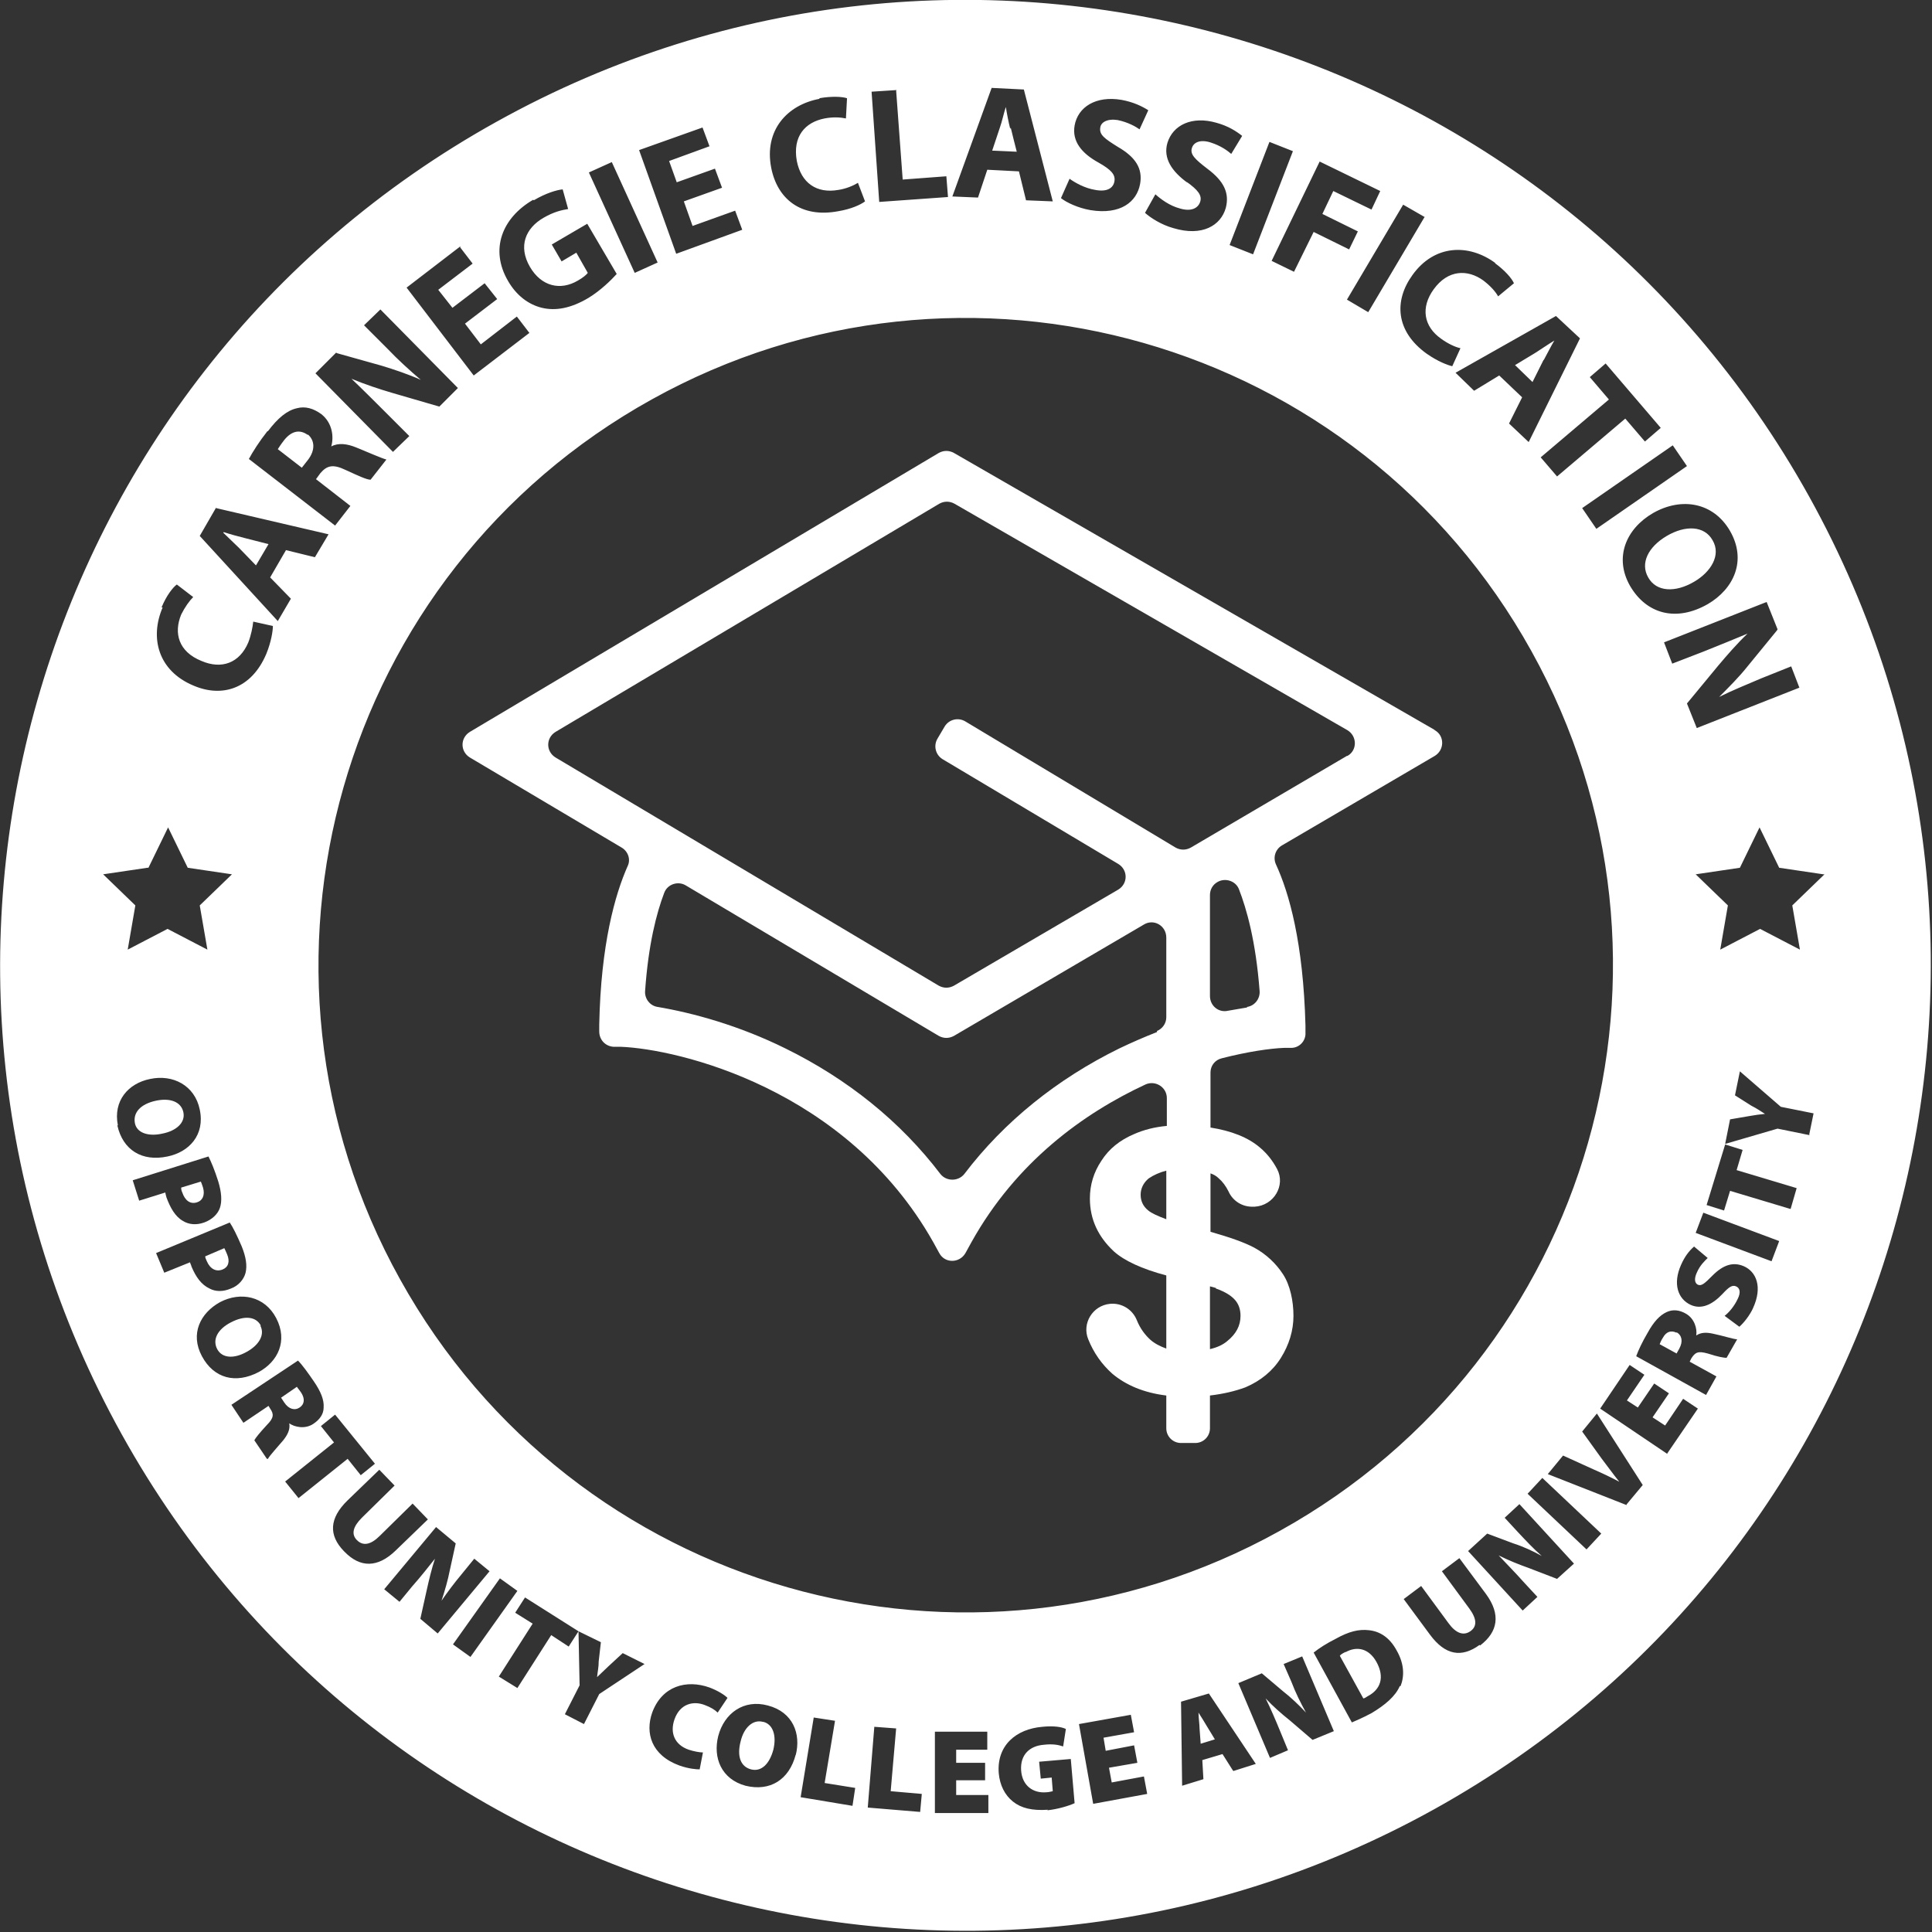 <svg width="354" height="354" viewBox="0 0 354 354" fill="none" xmlns="http://www.w3.org/2000/svg">
<rect x="0" y="0" width="354" height="354" fill="#333333" stroke="none"/>
<g clip-path="url(#clip0_1155_2)">
<path d="M262.8 133.7L174.8 83C173.9 82.5 172.9 82.5 172 83L86.1 134.1C84.3 135.2 84.3 137.7 86.1 138.8L113.9 155.3C115.1 156 115.6 157.5 115 158.7C112.7 163.9 110.1 173 109.8 187.7V189C109.8 190.5 110.9 191.7 112.4 191.8H113.7C124.2 192.2 155.1 199.4 171 227.6L172.1 229.6C173.1 231.5 175.8 231.5 176.9 229.6L178 227.6C186.2 212.9 198.5 204 209.9 198.7C211.7 197.9 213.8 199.2 213.8 201.2V206.3C211.6 206.5 209.6 207 207.8 207.8C205.2 208.9 203.2 210.5 201.8 212.7C200.4 214.8 199.7 217.1 199.7 219.6C199.7 223.4 201.2 226.6 204.1 229.3C206 231 209.2 232.5 213.7 233.7V247.1C212.6 246.7 211.6 246.2 210.8 245.5C209.8 244.6 208.9 243.4 208.3 241.9C207.5 239.9 205.5 238.7 203.4 238.9C200.2 239.2 198.2 242.5 199.4 245.4C200.4 247.9 201.9 250 203.8 251.7C206.3 253.8 209.6 255.2 213.7 255.7V261.7C213.7 263.2 214.9 264.4 216.4 264.4H219C220.5 264.4 221.7 263.2 221.7 261.7V255.7C224.2 255.4 226.3 254.9 228.2 254.2C231 253 233.2 251.2 234.7 248.8C236.2 246.4 237 243.8 237 241.1C237 238.4 236.4 235.5 235.1 233.5C233.8 231.5 232 229.8 229.8 228.6C227.9 227.6 225.3 226.7 221.8 225.7V215C222.4 215.2 222.9 215.5 223.3 215.9C224 216.5 224.6 217.3 225.1 218.3C225.9 220.1 227.7 221.2 229.7 221.1H229.9C233.4 220.9 235.6 217.2 234 214.2C233.2 212.7 232.2 211.4 230.9 210.3C228.7 208.4 225.6 207.2 221.8 206.6V196.5C221.8 195.3 222.6 194.2 223.9 193.9C228.6 192.7 232.7 192.1 235.3 192H236.6C238.1 192 239.3 190.7 239.2 189.2V187.9C238.8 172.7 236.2 163.6 233.8 158.4C233.2 157.1 233.7 155.6 234.9 154.9L262.9 138.5C264.7 137.4 264.7 134.8 262.9 133.8L262.8 133.7ZM212 189.1C209.7 190 207.4 191 205.1 192.1C193.7 197.7 184 205.5 176.7 215.1C175.6 216.5 173.4 216.5 172.3 215.1C165 205.5 155.3 197.7 143.9 192.1C135.4 187.9 127 185.6 120.5 184.5C119.1 184.3 118.1 183 118.2 181.6C118.8 173 120.3 167.3 121.7 163.6C122.3 162 124.2 161.4 125.6 162.2L172 189.8C172.9 190.3 173.9 190.3 174.8 189.8L209.6 169.4C211.4 168.3 213.7 169.6 213.7 171.8V186.4C213.7 187.5 213 188.5 212 188.9V189.1ZM210.4 221.8C209.4 221 209 220 209 218.9C209 217.8 209.5 216.7 210.5 215.9C211.4 215.3 212.5 214.8 213.7 214.5V223.4C212.1 222.8 211 222.3 210.4 221.8ZM222.8 236.1C224.5 236.7 225.6 237.4 226.3 238.2C227 239 227.3 240 227.3 241.1C227.3 242.9 226.5 244.4 224.9 245.7C224.1 246.4 223 246.9 221.7 247.2V235.7C222.1 235.8 222.5 235.9 222.8 236V236.1ZM228.5 184.6C227.4 184.8 226.2 185 225 185.2C223.3 185.6 221.7 184.3 221.7 182.5V164C221.7 163 222.2 162.1 223.1 161.6C224.5 160.8 226.4 161.4 227 162.9C228.4 166.5 230.1 172.4 230.8 181.6C230.9 183 229.9 184.3 228.5 184.5V184.6ZM246.8 138.5L218.2 155.3C217.3 155.8 216.3 155.8 215.4 155.3L176.9 132.2C175.6 131.4 173.9 131.8 173.1 133.1L171.8 135.3C171 136.6 171.4 138.3 172.7 139.1L204.9 158.3C206.7 159.4 206.7 161.9 204.9 163L174.8 180.6C173.9 181.1 172.9 181.1 172 180.6L101.8 138.8C100 137.7 100 135.2 101.8 134.1L172.1 92.3C173 91.8 174 91.8 174.9 92.3L246.9 133.8C248.7 134.9 248.7 137.5 246.9 138.5H246.8Z" fill="white"/>
<path d="M40.9 97.6C41.8 98.5 42.9 99.5 43.8 100.4L46.9 103.6L49.2 99.7L44.9 98.6C43.7 98.3 42.2 97.9 41 97.5L40.9 97.6Z" fill="white"/>
<path d="M56.4 79.7C54.9 78.6 53.4 79 52.1 80.6C51.4 81.5 51.1 82 50.9 82.3L55.3 85.7L56.4 84.3C57.8 82.5 57.7 80.7 56.4 79.6V79.7Z" fill="white"/>
<path d="M302 105.8C303.5 108.5 307 108.6 310.4 106.6C313.5 104.8 315.4 101.7 313.8 99C312.3 96.3 308.8 96.2 305.4 98.2C302 100.2 300.5 103.2 302 105.8Z" fill="white"/>
<path d="M185.1 23.6C184.8 22.4 184.5 20.9 184.3 19.6C183.9 20.8 183.6 22.3 183.2 23.4L181.8 27.6L186.3 27.8C186.3 27.8 185.2 23.5 185.2 23.4L185.1 23.6Z" fill="white"/>
<path d="M36.1 220.3C37.1 220 37.6 219 37.2 217.6C37 217 36.9 216.7 36.8 216.5L33.2 217.6C33.2 217.8 33.2 218.1 33.4 218.5C33.9 220 34.9 220.7 36.1 220.3Z" fill="white"/>
<path d="M47.8 242.9C46.9 241.2 44.8 241 42.3 242.3C39.8 243.6 38.9 245.5 39.8 247.2C40.7 248.9 42.9 249 45.2 247.7C47.4 246.5 48.6 244.6 47.7 242.9H47.8Z" fill="white"/>
<path d="M40.8 232.6C41.8 232.2 42.2 231.2 41.6 229.8C41.4 229.3 41.2 228.9 41.1 228.7L37.6 230.2C37.6 230.4 37.7 230.7 37.9 231.1C38.5 232.5 39.6 233.1 40.8 232.6Z" fill="white"/>
<path d="M33.6 203.8C33.2 201.9 31.2 201.1 28.5 201.7C25.8 202.3 24.4 203.8 24.7 205.7C25 207.6 27.2 208.3 29.8 207.7C32.3 207.2 34 205.7 33.6 203.8Z" fill="white"/>
<path d="M246.5 302.7C245.9 303 245.6 303.2 245.5 303.4L249.8 311.2C250 311.2 250.3 311 250.6 310.8C252.9 309.6 253.8 307.4 252.2 304.5C250.8 302 248.6 301.6 246.6 302.7H246.5Z" fill="white"/>
<path d="M219.6 313.8C219.6 314.7 219.8 316 219.8 316.8L220 319.5L222.6 318.7L221.2 316.4C220.8 315.7 220.1 314.6 219.6 313.8Z" fill="white"/>
<path d="M54.9 257.9C55.8 257.3 55.9 256.3 55.2 255.2C54.8 254.6 54.5 254.3 54.4 254.1L51.5 256.1L52.1 257C52.9 258.2 54 258.5 54.9 257.9Z" fill="white"/>
<path d="M307.2 244.2C306.2 243.7 305.3 244 304.7 245.1C304.3 245.7 304.2 246.1 304.1 246.3L307.2 248L307.7 247.1C308.4 245.8 308.2 244.7 307.2 244.1V244.2Z" fill="white"/>
<path d="M139.8 315.5C138 315 136.3 316.5 135.7 319.1C135 321.8 135.7 323.7 137.6 324.2C139.5 324.7 141 323.2 141.7 320.6C142.3 318.1 141.7 316 139.9 315.5H139.8Z" fill="white"/>
<path d="M331.5 91C284.1 5.6 176.4 -25.2 91 22.3C5.6 69.7 -25.1 177.4 22.3 262.8C69.7 348.2 177.4 378.9 262.8 331.5C348.2 284.1 378.9 176.4 331.5 91ZM334.3 160.2L328.4 165.9L329.8 174L322.5 170.2L315.2 174L316.6 165.9L310.7 160.2L318.8 159L322.4 151.6L326 159L334.1 160.2H334.3ZM325.6 115.5L320.2 122.1C318.7 124 316.7 126 315 127.7C317.4 126.5 319.9 125.5 322.7 124.3L328.2 122.1L329.7 126L310.9 133.4L309.1 128.9L314.8 122C316.4 120.1 318.3 117.9 320.2 116.1C317.8 117.1 315.1 118.2 312.1 119.4L306.4 121.6L304.9 117.7L323.7 110.3L325.7 115.3L325.6 115.5ZM317 97.3C320.1 102.7 317.7 107.9 312.9 110.7C307.1 114 301.7 112.5 298.7 107.4C295.7 102.2 297.9 96.9 302.9 94C308.2 91 314 92.1 317 97.3ZM309.1 85.4L292.5 96.9L289.9 93.1L306.5 81.6L309.1 85.4ZM234.5 280.5C177.3 312.3 105.1 291.7 73.3 234.4C41.5 177.2 62.1 105 119.4 73.2C176.6 41.4 248.8 62 280.6 119.3C312.4 176.5 291.8 248.7 234.5 280.5ZM294.2 66.6L304.3 78.4L301.4 80.9L297.8 76.7L285.3 87.3L282.3 83.8L294.8 73.2L291.3 69.1L294.2 66.6ZM289.5 62L280.1 81L276.5 77.6L278.9 72.8L274.7 68.8L270.1 71.6L266.7 68.3L285.1 57.9L289.5 62ZM273.9 48.2C275.8 49.6 277 51 277.4 51.9L274.5 54.3C274 53.4 273.1 52.4 271.8 51.4C268.9 49.3 265.3 49.4 262.7 53C260.3 56.3 260.8 59.8 264.1 62.1C265.2 62.9 266.6 63.6 267.6 63.8L266.1 67.1C265.2 66.9 263.4 66.2 261.4 64.8C255.7 60.7 255.4 55.1 258.8 50.4C262.8 44.8 269.1 44.6 274 48.2H273.9ZM261 39.8L250.7 57.2L246.8 54.9L257.1 37.5L261.1 39.8H261ZM252.9 35L251.3 38.4L244.3 35L242.3 39.2L248.8 42.4L247.2 45.7L240.7 42.5L237.1 49.8L233 47.8L241.8 29.6L252.9 35ZM236.9 27.7L229.6 46.6L225.3 44.9L232.6 26L236.9 27.7ZM217.6 33.5C214.7 31.4 213.1 29 213.9 26.2C214.9 22.9 218.4 21.2 222.9 22.5C225.1 23.1 226.6 24.1 227.6 24.9L225.6 28.2C224.9 27.6 223.7 26.7 221.8 26.1C219.9 25.5 218.7 26.1 218.4 27.1C218 28.3 219 29.2 221.2 30.9C224.3 33.2 225.3 35.4 224.6 38.1C223.7 41.3 220.3 43.4 215 41.8C212.8 41.2 210.8 39.9 209.8 39L211.7 35.6C212.7 36.5 214.3 37.7 216.2 38.2C218.2 38.8 219.5 38.2 219.9 37C220.3 35.8 219.5 34.8 217.4 33.3L217.6 33.5ZM195.9 32.7C197 33.5 198.8 34.5 200.7 34.8C202.8 35.2 204 34.5 204.2 33.2C204.4 32 203.6 31.1 201.3 29.8C198.2 28.1 196.4 25.9 196.9 23C197.5 19.6 200.8 17.5 205.5 18.3C207.7 18.7 209.3 19.5 210.4 20.2L208.8 23.7C208.1 23.2 206.7 22.4 204.8 22C202.9 21.7 201.7 22.4 201.6 23.4C201.4 24.7 202.4 25.4 204.8 26.9C208.1 28.8 209.4 30.9 208.9 33.7C208.3 37 205.3 39.4 199.8 38.5C197.5 38.1 195.4 37.1 194.4 36.3L196 32.7H195.9ZM181.6 16.1L187.6 16.4L192.9 36.9L188 36.7L186.7 31.4L180.9 31.1L179.2 36.2L174.5 36L181.7 16.1H181.6ZM164.2 16.6L165.4 32.9L173.4 32.3L173.7 36.1L161.1 37L159.7 16.8L164.3 16.5L164.2 16.6ZM150.1 18C152.4 17.6 154.3 17.7 155.2 18L155 21.7C154 21.5 152.7 21.4 151.1 21.7C147.5 22.4 145.2 25 146 29.5C146.8 33.5 149.6 35.5 153.6 34.8C155 34.6 156.4 34 157.2 33.5L158.5 36.9C157.7 37.5 156 38.3 153.6 38.7C146.7 40 142.4 36.4 141.3 30.7C140 23.9 144.2 19.2 150.2 18.1L150.1 18ZM128.7 23.3L130 26.8L122.6 29.5L124 33.4L131 30.9L132.3 34.4L125.3 36.9L126.9 41.4L134.7 38.6L136 42.1L123.9 46.5L117.1 27.5L128.9 23.3H128.7ZM112.1 29.7L120.5 48.1L116.3 50L107.9 31.6L112.1 29.7ZM97.8 36.7C100 35.4 102 34.8 103.1 34.7L104.1 38.3C102.9 38.5 101.5 38.8 99.6 39.9C96.3 41.8 94.9 45.1 97.1 48.9C99.2 52.5 102.7 53.3 105.9 51.4C106.8 50.9 107.5 50.3 107.7 50L105.6 46.3L102.9 47.9L101.1 44.8L107.6 41L113 50.2C112 51.3 110.1 53.2 107.8 54.6C104.6 56.5 101.8 57 99.3 56.4C96.8 55.8 94.6 54.1 93.1 51.5C89.7 45.7 92 39.9 97.7 36.6L97.8 36.7ZM84.3 45.3L86.6 48.3L80.3 53.1L82.9 56.4L88.8 51.9L91.1 54.8L85.2 59.3L88.1 63.1L94.7 58L97 61L86.8 68.8L74.5 52.7L84.4 45.1L84.3 45.3ZM61.7 64.7L69.9 67C72.2 67.7 74.9 68.6 77.1 69.6C75 67.8 73 66 70.9 63.8L66.7 59.6L69.7 56.7L83.9 71.1L80.5 74.5L71.9 72C69.5 71.3 66.8 70.4 64.4 69.4C66.4 71.3 68.4 73.3 70.7 75.6L75 79.9L72 82.8L57.8 68.4L61.6 64.6L61.7 64.7ZM49.1 79C50.9 76.6 52.6 75.2 54.4 74.8C55.9 74.4 57.4 74.8 58.9 75.9C60.9 77.5 61.2 80 60.7 81.8C62 81.1 63.6 81.3 65.3 82C67.5 82.9 70 84 70.8 84.2L67.9 87.9C67.2 87.9 65.7 87.2 63.3 86.1C61 85 59.9 85.3 58.7 86.7L57.9 87.8L64.2 92.7L61.4 96.3L45.6 84.1C46.3 82.8 47.5 80.9 49 79H49.1ZM39.6 93.1L60.2 97.9L57.7 102.1L52.4 100.8L49.5 105.8L53.3 109.7L50.9 113.8L36.6 98.2L39.6 93V93.1ZM29.6 111.3C30.5 109.1 31.7 107.6 32.4 107.1L35.4 109.4C34.7 110.1 33.9 111.2 33.2 112.6C31.8 116 32.7 119.4 36.9 121.1C40.6 122.7 43.9 121.5 45.5 117.7C46 116.4 46.3 114.9 46.4 113.9L50 114.7C50 115.6 49.7 117.6 48.8 119.8C46.1 126.2 40.7 127.9 35.4 125.6C29 122.9 27.4 116.9 29.8 111.3H29.6ZM27.2 159L30.8 151.6L34.4 159L42.5 160.2L36.6 165.9L38 174L30.7 170.2L23.4 174L24.8 165.9L18.9 160.2L27 159H27.2ZM21.6 206.2C20.7 201.7 23.5 198.5 27.5 197.7C31.7 196.8 35.7 198.9 36.6 203.3C37.6 208 34.6 211.1 30.7 211.9C26 212.9 22.5 210.7 21.5 206.2H21.6ZM24.2 216.3L38.2 211.9C38.7 212.9 39.3 214.3 40 216.5C40.6 218.5 40.7 220.1 40.3 221.3C39.9 222.5 38.8 223.5 37.4 224C36 224.5 34.6 224.4 33.5 223.7C32.1 222.9 31.2 221.3 30.5 219.4C30.4 219 30.3 218.7 30.3 218.5L25.5 220L24.3 216.2L24.2 216.3ZM34.8 231.3L30.1 233.2L28.6 229.6L42.1 224C42.7 224.9 43.4 226.3 44.3 228.4C45.1 230.4 45.3 231.9 45 233.2C44.7 234.4 43.7 235.6 42.3 236.1C40.9 236.7 39.5 236.7 38.4 236.1C36.9 235.4 35.9 234 35.1 232.1C35 231.7 34.8 231.4 34.8 231.2V231.3ZM37 248.5C34.8 244.4 36.7 240.6 40.3 238.6C44.1 236.6 48.5 237.5 50.6 241.5C52.8 245.7 50.9 249.5 47.4 251.4C43.2 253.6 39.2 252.6 37 248.5ZM48.9 267.3L46.6 263.9C46.8 263.5 47.6 262.5 48.9 261.1C50.2 259.8 50.2 259.1 49.5 258.1L49.2 257.6L44.6 260.7L42.4 257.4L54.6 249.3C55.4 250.1 56.4 251.5 57.5 253.1C58.8 255 59.4 256.5 59.3 257.9C59.3 259.1 58.6 260.1 57.4 260.9C55.9 261.9 54 261.5 53 260.8C53.2 261.9 52.7 262.9 51.9 263.9C50.9 265.1 49.4 266.7 49.1 267.3H48.9ZM52.2 271.5L61.2 264.3L58.8 261.3L61.4 259.2L68.7 268.2L66.1 270.3L63.7 267.3L54.7 274.5L52.2 271.4V271.5ZM63 284.2C60.2 281.3 60.3 278.2 63.7 274.9L69.5 269.3L72.3 272.2L66.3 278.1C64.7 279.7 64.3 281.1 65.4 282.2C66.5 283.3 67.9 283.1 69.6 281.4L75.6 275.5L78.4 278.4L72.5 284.1C69.2 287.3 66 287.3 63.1 284.3L63 284.2ZM77 296.7L78.2 291.3C78.6 289.5 79.1 287.4 79.7 285.6C78.5 287.1 77.1 288.9 75.5 290.7L73.2 293.5L70.4 291.2L79.9 279.8L83.5 282.8L82.4 287.8C82.1 289.4 81.5 291.5 80.9 293.3C82 291.7 83.2 290.1 84.7 288.3L86.9 285.6L89.7 287.9L80.2 299.3L77 296.6V296.7ZM83 301.3L91.6 289.2L94.8 291.5L86.2 303.6L83 301.3ZM109.8 310.4L107 315.9L103.5 314.1L106.2 308.8L106 298.9L104.2 301.7L101 299.6L94.8 309.3L91.4 307.2L97.6 297.5L94.4 295.5L96.2 292.7L106 298.9L110.1 300.9L109.7 304.4C109.7 305.5 109.5 306.3 109.4 307.3C110.1 306.6 110.7 306.1 111.5 305.3L114.1 302.9L118.1 304.9L109.8 310.4ZM126.2 320.6C127.1 320.9 128.2 321.1 128.8 321.1L128.2 324.2C127.6 324.2 126.2 324.1 124.5 323.5C119.3 321.6 118.2 317.5 119.5 313.8C121.3 308.9 125.8 307.7 130 309.2C131.6 309.8 132.8 310.6 133.3 311.1L131.5 313.8C131 313.3 130.2 312.8 129.1 312.4C127 311.6 124.6 312.2 123.6 315C122.7 317.5 123.6 319.7 126.2 320.6ZM145.8 321.5C144.6 326.1 141.1 328.3 136.6 327.2C132.2 326 130.6 322.1 131.6 318.1C132.7 313.9 136.3 311.3 140.7 312.5C145.3 313.7 146.8 317.7 145.8 321.6V321.5ZM156.3 330.9L146.7 329.3L149.1 314.7L153 315.3L151.1 326.7L156.7 327.6L156.2 330.9H156.3ZM168.6 332L159 331.2L160.2 316.4L164.2 316.7L163.2 328.2L168.9 328.7L168.6 332ZM181.2 332.2H171.3V317.3H180.9V320.6H175.2V323H180.5V326.2H175.2V328.9H181.1V332.2H181.2ZM192 331.6C189.1 331.8 187.1 331.3 185.6 330.1C184.1 328.9 183.2 327.1 183 324.9C182.6 319.8 186.2 316.8 191 316.4C193 316.2 194.5 316.4 195.3 316.8L194.8 320C193.9 319.7 192.9 319.5 191.2 319.7C188.8 319.9 186.9 321.4 187.1 324.4C187.3 327.2 189.3 328.6 191.7 328.4C192.2 328.4 192.8 328.2 192.9 328.2L192.7 325.7L190.7 325.9L190.4 322.8L196.2 322.3L196.9 330.4C195.8 330.9 193.8 331.5 191.9 331.7L192 331.6ZM200.3 330.5L197.7 315.9L207.2 314.2L207.8 317.4L202.2 318.4L202.6 320.8L207.8 319.8L208.4 323L203.2 323.9L203.7 326.6L209.6 325.5L210.2 328.7L200.4 330.5H200.3ZM225.9 324.4L224 321.4L220.3 322.5L220.5 326L216.6 327.2L216.4 311.8L221.5 310.3L230.1 323.2L226 324.5L225.9 324.4ZM240.5 318.8L236.3 315.2C234.9 314.1 233.2 312.6 231.9 311.2C232.8 313 233.7 315.1 234.6 317.3L236 320.7L232.7 322.1L226.9 308.4L231.2 306.6L235.1 309.9C236.4 310.9 238 312.4 239.3 313.8C238.3 312 237.4 310.2 236.6 308.1L235.2 304.9L238.6 303.5L244.4 317.2L240.5 318.8ZM256.5 308.9C255.7 310.8 253.8 312.4 251.3 313.9C249.6 314.8 248.4 315.3 247.7 315.6L240.7 302.8C241.7 302 243.1 301.1 244.7 300.3C247.2 298.9 249 298.5 250.8 298.7C252.8 298.9 254.6 300 255.9 302.4C257.4 305 257.3 307.3 256.6 309L256.5 308.9ZM271.1 301.4C267.8 303.8 264.8 303.3 262 299.5L257.2 293L260.4 290.6L265.4 297.4C266.7 299.2 268.1 299.8 269.4 298.9C270.7 298 270.6 296.6 269.2 294.7L264.2 287.9L267.4 285.5L272.3 292.1C275 295.8 274.5 299 271.2 301.5L271.1 301.4ZM285.3 289.3L280.1 287.3C278.4 286.7 276.4 285.9 274.6 285C276 286.5 277.6 288.1 279.2 289.9L281.7 292.6L279 295.1L269 284.2L272.5 281L277.3 282.8C278.9 283.3 280.9 284.2 282.5 285.1C281 283.8 279.6 282.3 278.1 280.7L275.7 278.1L278.4 275.6L288.4 286.5L285.3 289.3ZM290.7 283.9L279.9 273.7L282.6 270.8L293.4 281L290.7 283.9ZM298.1 275.8L283.6 270.1L286.4 266.7L291.9 269.2C293.5 269.9 295 270.6 296.7 271.5C295.5 270 294.5 268.6 293.5 267.3L289.9 262.3L292.6 259L301 272.1L298 275.7L298.1 275.8ZM305.5 266.4L293.2 258.1L298.6 250.1L301.3 251.9L298.1 256.6L300.1 257.9L303.1 253.5L305.8 255.3L302.8 259.7L305.1 261.2L308.4 256.3L311.1 258.1L305.5 266.3V266.4ZM316.4 248.8C315.9 248.8 314.7 248.6 312.9 248C311.1 247.5 310.6 247.8 309.9 248.9L309.6 249.5L314.5 252.2L312.6 255.6L299.8 248.5C300.2 247.4 300.9 245.9 301.9 244.2C303 242.2 304.1 241 305.4 240.4C306.5 239.9 307.7 240 308.9 240.7C310.5 241.6 311 243.5 310.8 244.7C311.7 244.1 312.7 244.1 314 244.4C315.5 244.7 317.7 245.4 318.3 245.4L316.3 248.9L316.4 248.8ZM321.3 239.5C320.6 241.1 319.4 242.5 318.7 243.1L316 241.1C316.8 240.5 317.8 239.3 318.4 238C319 236.8 318.8 236 318.1 235.7C317.4 235.4 316.8 235.8 315.6 237.1C313.8 239 311.8 240 309.8 239.1C307.4 238 306.5 235.2 308 231.8C308.7 230.2 309.5 229.2 310.4 228.4L312.9 230.5C312.4 231 311.5 231.8 310.9 233.2C310.4 234.3 310.5 235.1 311.1 235.4C311.8 235.7 312.4 235.1 313.8 233.7C315.8 231.7 317.6 231.2 319.5 232C321.8 233 323 235.8 321.2 239.7L321.3 239.5ZM324.6 231.1L310.7 225.9L312.1 222.2L326 227.4L324.6 231.1ZM328 221.5L317 218.2L315.9 221.8L312.7 220.8L316.1 209.7L319.3 210.7L318.2 214.4L329.2 217.7L328.1 221.5H328ZM331.6 208L325.7 206.8L316.1 209.6L317 205.1L320.5 204.5C321.6 204.3 322.4 204.2 323.4 204.1C322.6 203.6 321.9 203.1 320.9 202.6L317.9 200.7L318.8 196.3L326.3 202.8L332.3 204L331.5 207.9L331.6 208Z" fill="white"/>
<path d="M282.9 65.9C283.5 64.8 284.2 63.4 284.8 62.4C283.8 63 282.5 63.9 281.4 64.6L277.6 66.9L280.8 70L282.8 66L282.9 65.9Z" fill="white"/>
</g>
<defs>
<clipPath id="clip0_1155_2">
<rect width="353.8" height="353.8" fill="white"/>
</clipPath>
</defs>
</svg>
